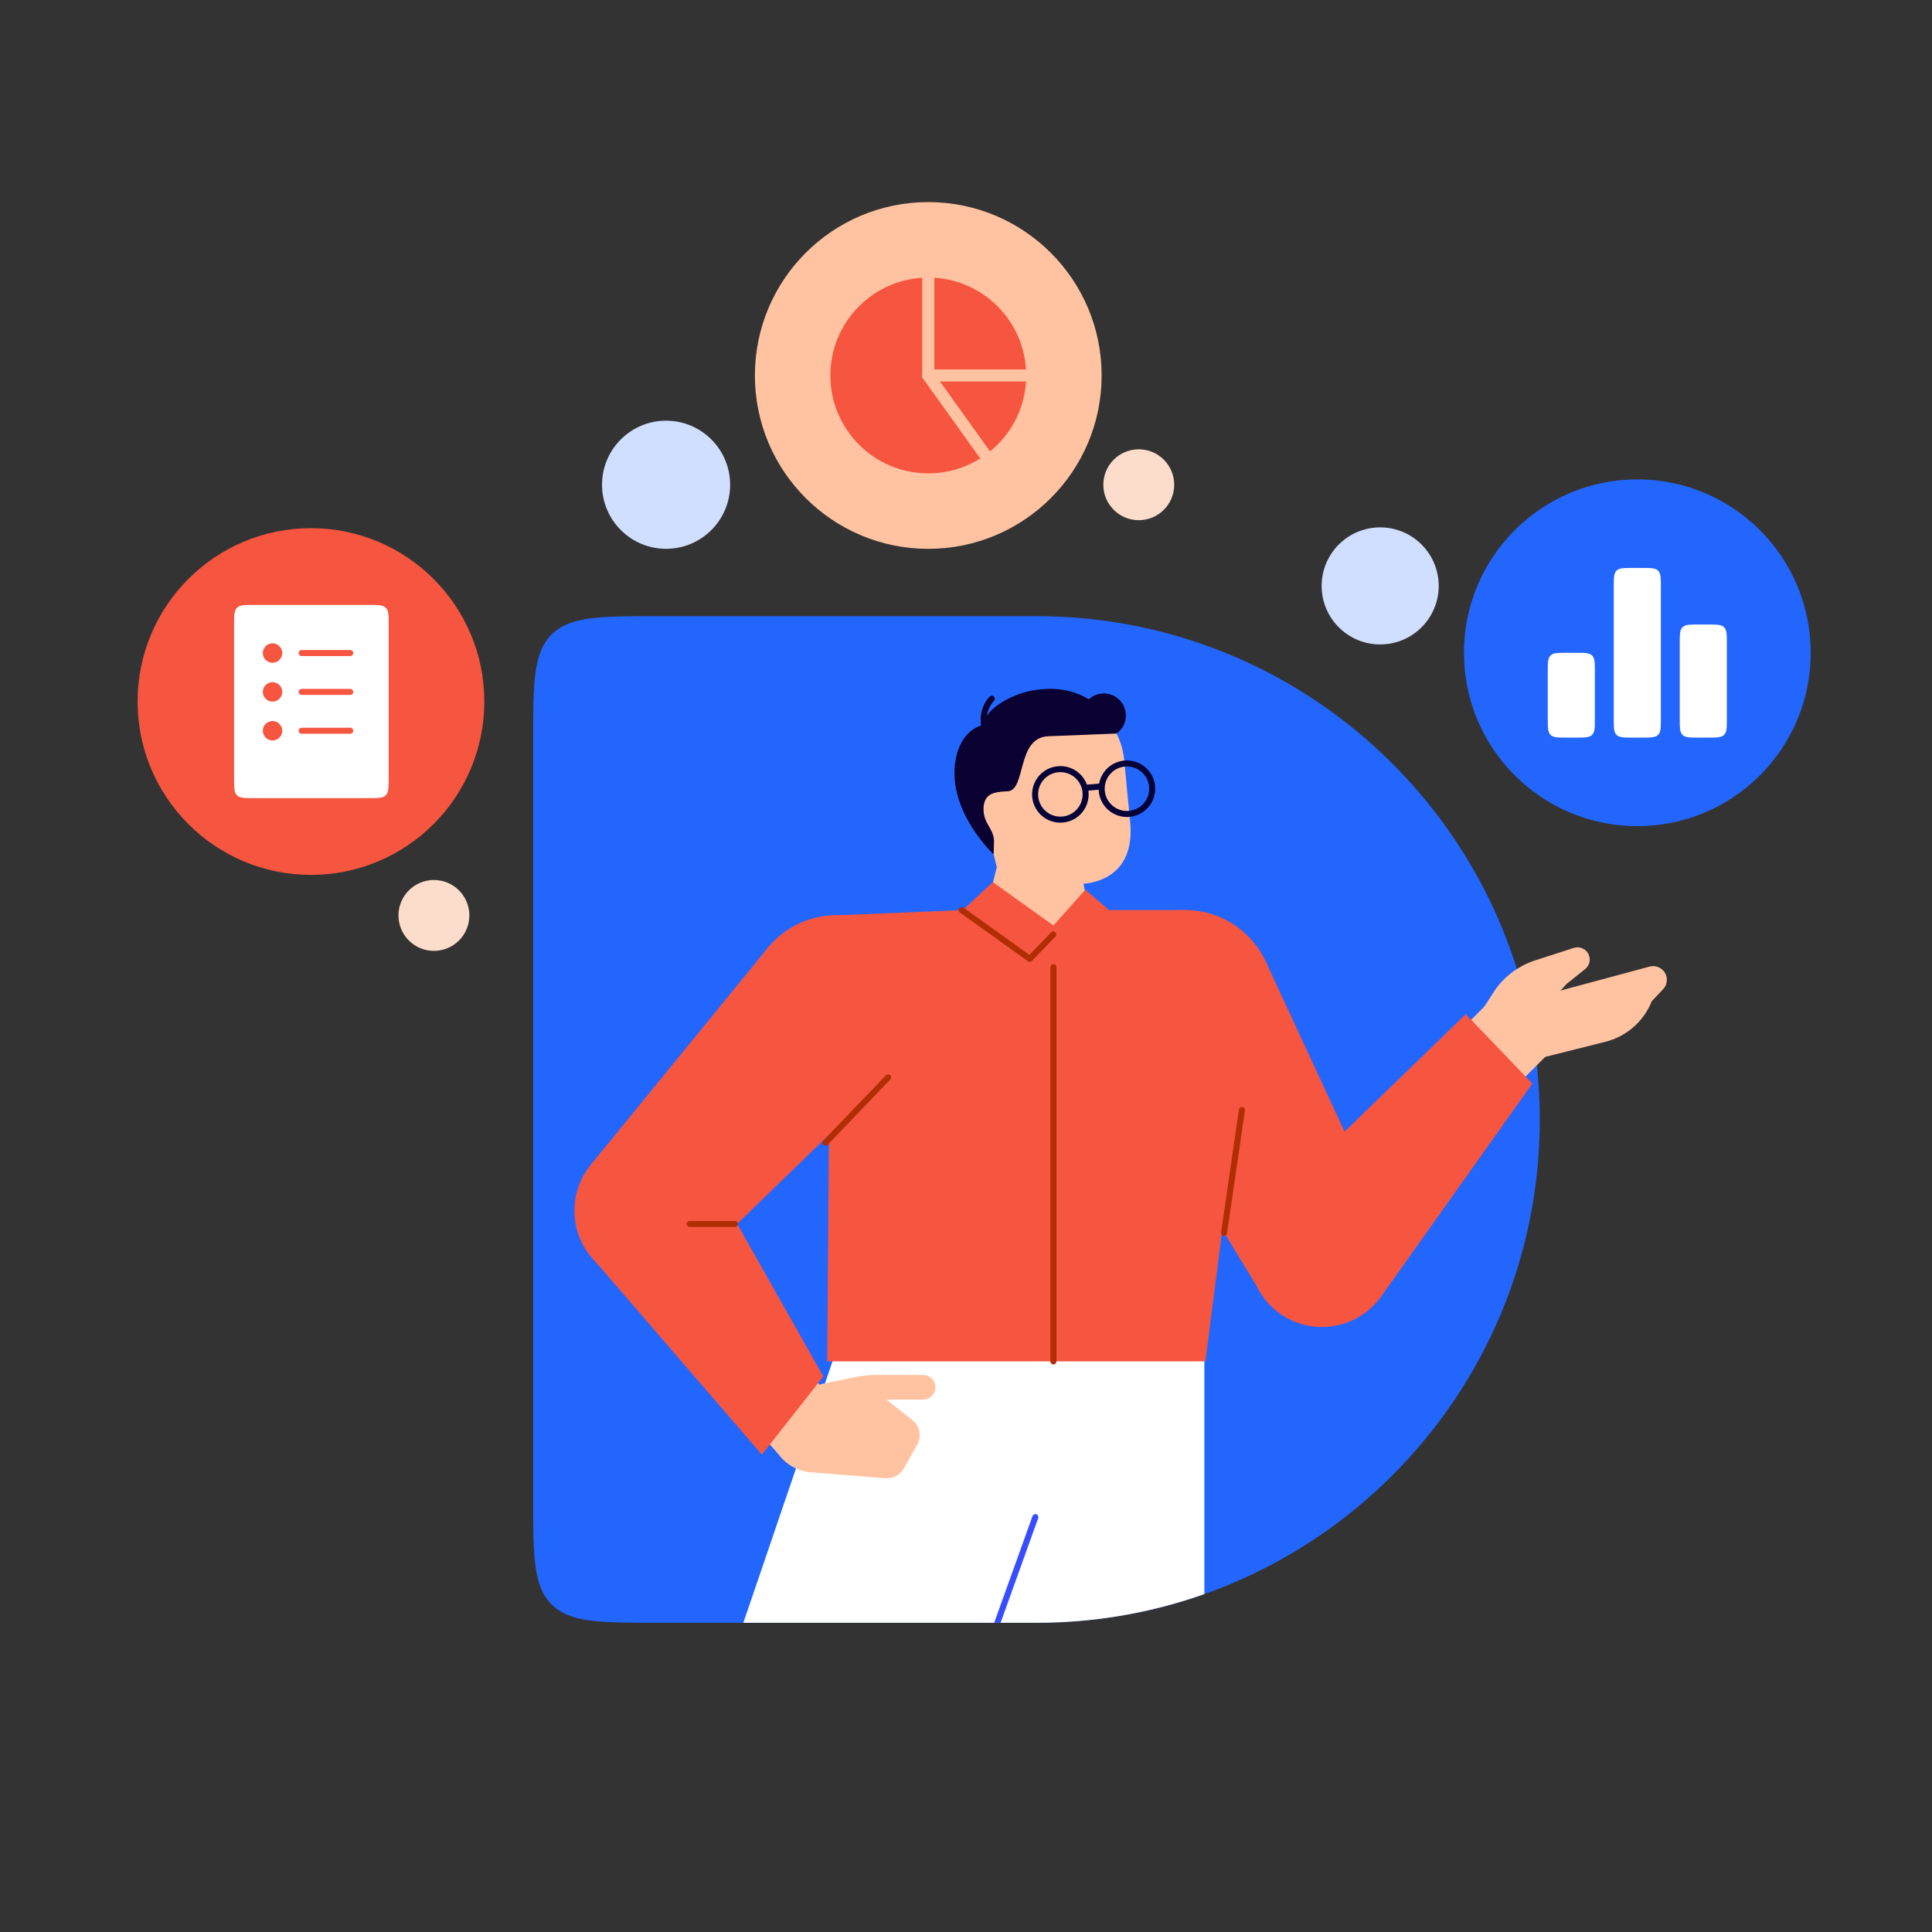 <?xml version="1.0" encoding="UTF-8"?><svg id="Layer_1" xmlns="http://www.w3.org/2000/svg" xmlns:xlink="http://www.w3.org/1999/xlink" viewBox="0 0 640 640"><rect x="0" y="0" width="640" height="640" fill="#333333" stroke="none"/><defs><style>.cls-1,.cls-2,.cls-3,.cls-4,.cls-5,.cls-6,.cls-7{fill:none;}.cls-2{stroke:#050237;stroke-miterlimit:10;}.cls-2,.cls-3,.cls-4,.cls-5,.cls-6{stroke-width:2px;}.cls-3{stroke:#364eff;}.cls-3,.cls-4,.cls-5,.cls-6,.cls-7{stroke-linecap:round;}.cls-3,.cls-5,.cls-6{stroke-linejoin:round;}.cls-8{fill:#fcddcb;}.cls-9{fill:#fff;}.cls-10{fill:#d0deff;}.cls-4{stroke:#f6553f;}.cls-11{fill:#f6553f;}.cls-5{stroke:#b12e05;}.cls-12{fill:#ffc3a1;}.cls-13{fill:#2366fe;}.cls-14{fill:#2366fe;}.cls-6{stroke:#0b0032;}.cls-15{fill:#0b0032;}.cls-7{stroke:#ffc3a1;stroke-width:4px;}.cls-16{clip-path:url(#clippath);}</style><clipPath id="clippath"><path class="cls-1" d="M182.72,210.22c-6.1,6.1-6.1,15.93-6.1,35.58v250.09c0,19.65,0,29.47,6.1,35.58,6.1,6.1,15.93,6.1,35.58,6.1h125.04c92.08,0,166.73-74.65,166.73-166.73s-74.65-166.73-166.73-166.73h-125.04c-19.65,0-29.47,0-35.58,6.1Z"/></clipPath></defs><g class="cls-16"><path class="cls-14" d="M182.72,210.22c-6.1,6.1-6.1,15.93-6.1,35.58v250.09c0,19.65,0,29.47,6.1,35.58,6.1,6.1,15.93,6.1,35.58,6.1h125.04c92.08,0,166.73-74.65,166.73-166.73s-74.65-166.73-166.73-166.73h-125.04c-19.65,0-29.47,0-35.58,6.1Z"/><path class="cls-9" d="M398.96,547.52v-104.45c0-7.64-3.31-14.91-9.07-19.93l-31.91-27.8c-9.98-8.69-24.84-8.66-34.78.06l-27.32,23.96c-8.72,7.65-15.28,17.45-19.02,28.43l-34.01,99.73h156.11Z"/><path class="cls-3" d="M342.97,502.57l-13.03,36.27"/></g><path class="cls-12" d="M518.99,325.9l6.1-4.87c1.49-1.18,1.95-3.25,1.11-4.96-.89-1.8-2.96-2.68-4.87-2.06l-12.79,4.13c-5.37,1.73-10.02,5.17-13.27,9.78l-3.78,5.88c-1.71,2.66-.12,6.28,3.02,6.68,4.87.62,12.95-1.54,24.48-14.59Z"/><path class="cls-12" d="M492.52,332.63l-13.11,13.15c-5.46,5.47-4.97,14.47,1.05,19.32h0c5.18,4.18,12.69,3.77,17.39-.94l14.2-14.25-19.54-17.27Z"/><path class="cls-12" d="M497.36,336.73c3.64-3.17,7.95-5.46,12.61-6.72l36.48-9.81c2.81-.75,5.59,1.29,5.71,4.19.05,1.23-.4,2.43-1.25,3.33l-3.73,3.92c-2.64,6.69-8.35,11.69-15.32,13.45l-28.41,7.14c-3.03.76-6.23-.24-8.28-2.6h0c-3.01-3.46-2.65-8.7.81-11.71l1.38-1.2Z"/><polygon class="cls-11" points="485.55 335.97 421.83 397.7 457.32 429.76 507.62 358.95 485.55 335.97"/><polygon class="cls-11" points="458.24 402.54 419.3 318.54 367.48 346.3 416.08 425.64 458.24 402.54"/><circle class="cls-11" cx="392.58" cy="330.91" r="29.45"/><circle class="cls-11" cx="437.92" cy="415.52" r="24.06"/><path class="cls-12" d="M334.38,270.41l-8.18,32.93,19.3,14.28,15.5-14.63h-.01s-6.57-32.16-6.57-32.16c-.98-4.78-5.18-8.22-10.06-8.22h0c-4.72,0-8.83,3.22-9.97,7.8Z"/><path class="cls-11" d="M392.58,301.47h-25.2l-7.85-6.75-10.57,11.87-20.08-14.38-9.92,9.26-43.81,1.82-1.13,147.68h125.29l17.54-136.65-24.26-12.85Z"/><path class="cls-5" d="M348.96,320.38v130.6"/><path class="cls-5" d="M318.56,301.47l22.56,16.15,7.8-8.08"/><path class="cls-15" d="M367.55,244.06c3.9-1.04,6.21-5.05,5.16-8.94s-5.04-6.21-8.94-5.17c-3.9,1.04-6.21,5.05-5.16,8.94s5.04,6.21,8.94,5.17Z"/><path class="cls-12" d="M330.96,290.41c.45,1.83,2.12,3.11,4.01,3.05l22.94-.66s18.08.35,16.53-19.81l-2.09-21.69c-1.68-14.66-15.99-24.42-30.23-20.61-11.39,3.05-20.51,14.33-19.38,26.08l8.23,33.64Z"/><path class="cls-15" d="M325.55,240.17c-4.71,1.26-7.51,5.35-8.68,10.08-4.27,17.3,12.29,32.78,12.29,32.78l.13-4.48c-.22-4.46-3.71-5.72-3.47-10.94.22-4.77,3.53-5.31,7.9-5.48,6.35-.25,2.84-17.82,13.57-18.24,16.67-.66,22.55-.89,22.55-.89-.98-3.93-8.89-18.13-28.72-14.1-4.58.93-14.21,4.87-15.59,11.27Z"/><path class="cls-6" d="M328.55,231.46s-4.23,3.98-2.1,10.73"/><circle class="cls-2" cx="351.26" cy="263.15" r="8.37"/><circle class="cls-2" cx="373.31" cy="261.27" r="8.37"/><line class="cls-2" x1="359.35" y1="260.99" x2="364.89" y2="260.51"/><path class="cls-12" d="M271.38,458.62h0c-1.47-2.05-4.45-2.23-6.15-.36l-11.82,13.02c-1.35,1.48-1.37,3.74-.06,5.25l4.73,5.46c2.52,3.3,6.33,5.37,10.48,5.71l24.68,1.99c2.51.2,4.91-1.07,6.15-3.25l4.44-7.83c1.57-2.76.87-6.25-1.62-8.22l-8.61-6.79-22.21-4.97Z"/><path class="cls-12" d="M305.8,455.48h-16.94c-.34,0-.68.02-1.01.06-.99.11-3.17.36-4.39.61l-11.68,2.39v5.1h34.03c2.25,0,4.08-1.83,4.08-4.08h0c0-2.25-1.83-4.08-4.08-4.08Z"/><polygon class="cls-11" points="272.74 455.96 234.03 387.45 196.56 417.15 252.38 481.87 272.74 455.96"/><circle class="cls-11" cx="277.11" cy="332.54" r="29.37"/><circle class="cls-11" cx="214.28" cy="401.06" r="24"/><polygon class="cls-11" points="231 418.26 297.57 353.61 254.36 313.97 195.68 385.86 231 418.26"/><path class="cls-5" d="M273.42,378.56l20.78-21.67"/><path class="cls-5" d="M243.45,405.46h-14.99"/><line class="cls-5" x1="411.4" y1="367.72" x2="405.49" y2="408.36"/><circle class="cls-13" cx="542.39" cy="216.24" r="57.43"/><path class="cls-9" d="M512.72,222.49c0-2.94,0-4.42.91-5.33s2.39-.91,5.33-.91h3.12c2.94,0,4.42,0,5.33.91.91.91.91,2.39.91,5.33v15.61c0,2.94,0,4.42-.91,5.33-.91.91-2.39.91-5.33.91h-3.12c-2.94,0-4.42,0-5.33-.91s-.91-2.39-.91-5.33v-15.61Z"/><path class="cls-9" d="M534.58,194.38c0-2.94,0-4.42.91-5.33s2.39-.91,5.33-.91h3.12c2.94,0,4.42,0,5.33.91s.91,2.39.91,5.33v43.72c0,2.94,0,4.42-.91,5.33-.91.91-2.39.91-5.33.91h-3.12c-2.94,0-4.42,0-5.33-.91s-.91-2.39-.91-5.33v-43.72Z"/><path class="cls-9" d="M556.44,213.12c0-2.94,0-4.42.91-5.33s2.39-.91,5.33-.91h3.12c2.94,0,4.42,0,5.33.91s.91,2.39.91,5.33v24.98c0,2.94,0,4.42-.91,5.33-.91.91-2.39.91-5.33.91h-3.12c-2.94,0-4.42,0-5.33-.91-.91-.91-.91-2.39-.91-5.33v-24.98Z"/><circle class="cls-12" cx="307.5" cy="124.38" r="57.43"/><path class="cls-11" d="M307.5,156.81c17.91,0,32.43-14.52,32.43-32.43s-14.52-32.43-32.43-32.43-32.43,14.52-32.43,32.43,14.52,32.43,32.43,32.43Z"/><path class="cls-7" d="M307.5,91.95v32.43l18.88,26.37"/><path class="cls-7" d="M307.5,124.38h32.43"/><circle class="cls-10" cx="457.2" cy="194.09" r="19.39"/><circle class="cls-11" cx="103.01" cy="232.39" r="57.43"/><path class="cls-9" d="M122.26,200.39h-38.22c-3.06,0-4.59,0-5.54.95s-.95,2.48-.95,5.54v51.02c0,3.06,0,4.59.95,5.54.95.95,2.48.95,5.54.95h38.22c3.06,0,4.59,0,5.54-.95.95-.95.95-2.48.95-5.54v-51.02c0-3.06,0-4.59-.95-5.54-.95-.95-2.48-.95-5.54-.95Z"/><path class="cls-4" d="M99.93,216.33h16.09"/><path class="cls-4" d="M99.93,229.2h16.09"/><path class="cls-4" d="M99.93,242.07h16.09"/><circle class="cls-11" cx="90.28" cy="216.33" r="3.22"/><circle class="cls-11" cx="90.28" cy="229.2" r="3.22"/><circle class="cls-11" cx="90.28" cy="242.07" r="3.22"/><circle class="cls-10" cx="220.65" cy="160.58" r="21.22"/><circle class="cls-8" cx="143.74" cy="303.25" r="11.74"/><circle class="cls-8" cx="377.23" cy="160.58" r="11.74"/></svg>